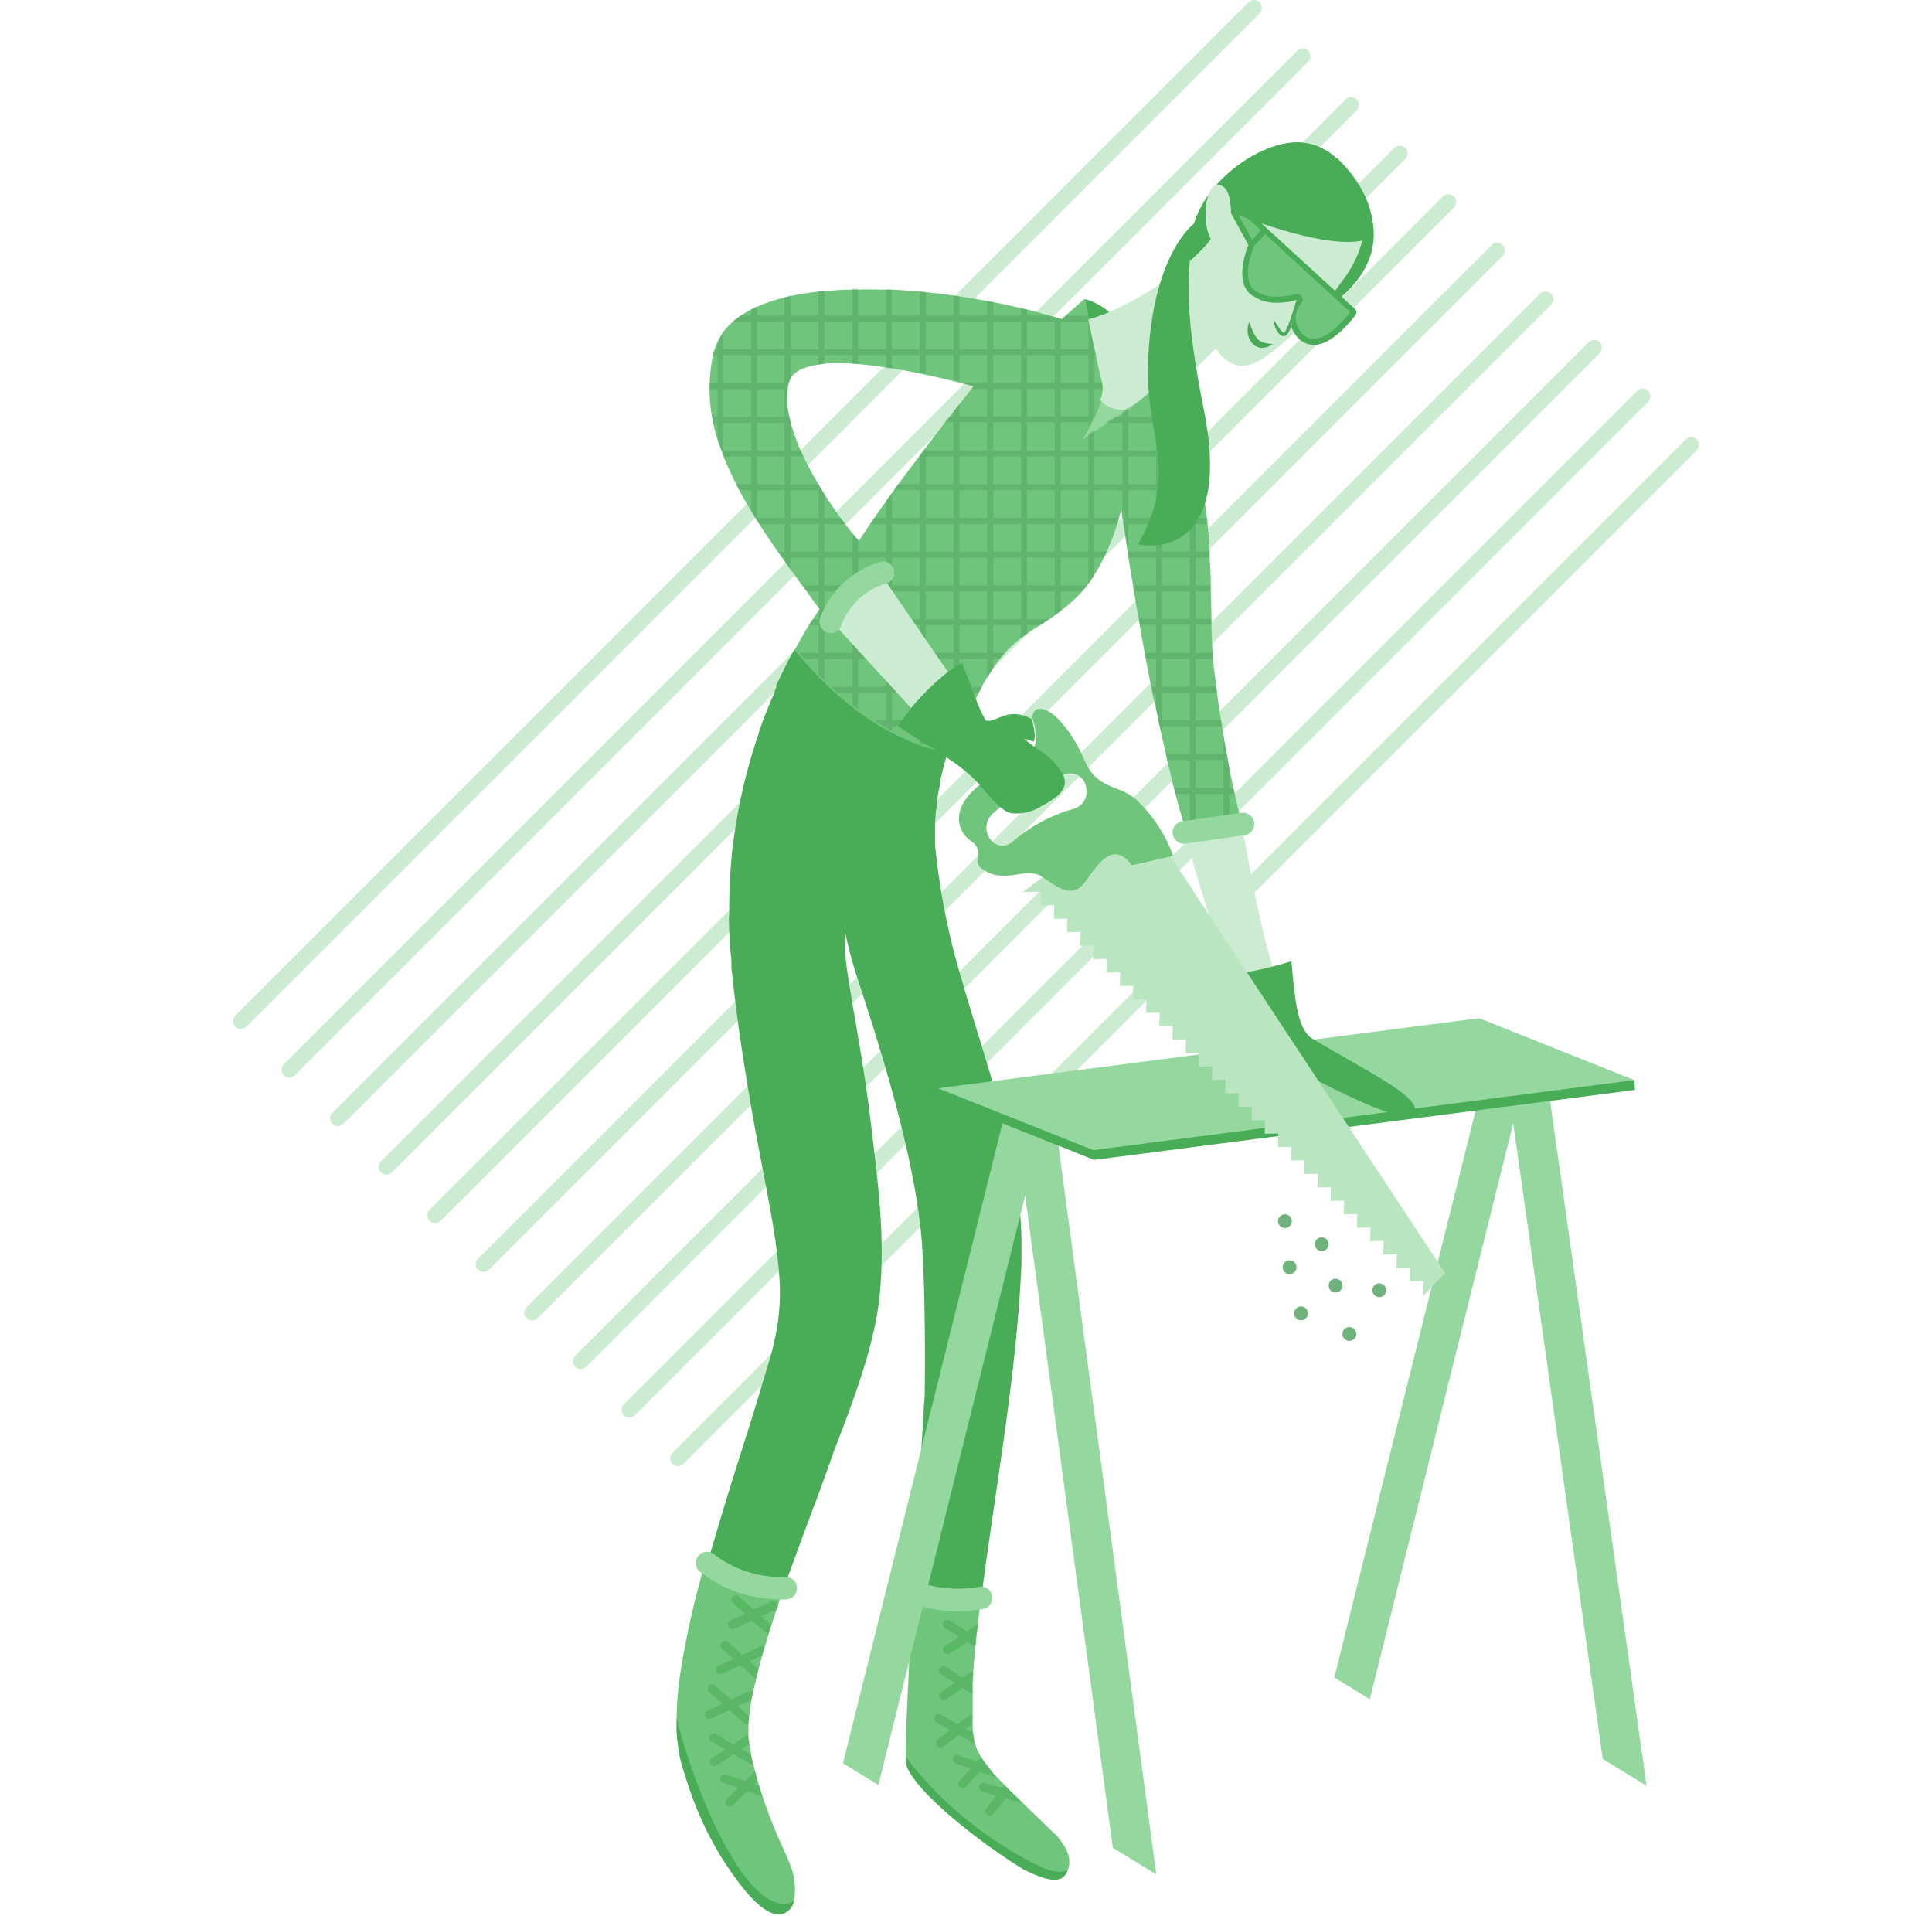 <svg xmlns="http://www.w3.org/2000/svg" viewBox="0 0 176 230" width="237" height="235"><defs><style>.cls-1{isolation:isolate;}.cls-2{fill:#cbecd1;}.cls-3{fill:#6fc57c;}.cls-4{fill:#49ad57;}.cls-5{fill:#6fb07c;}.cls-6{fill:#94d79f;}.cls-13,.cls-7{opacity:0.58;}.cls-7{mix-blend-mode:multiply;}.cls-8{opacity:0.51;}.cls-17,.cls-9{fill:none;}.cls-10{fill:#6fb27c;}.cls-11{fill:#d29200;}.cls-12{fill:#b9e6c1;}.cls-14{opacity:0.37;}.cls-15{fill:#499857;}.cls-16{fill:#49a957;}.cls-17{stroke:#94d79f;stroke-linecap:round;stroke-miterlimit:10;stroke-width:2.71px;}</style></defs><title>img--card</title><g class="cls-1"><g id="Layer_1" data-name="Layer 1"><path class="cls-2" d="M175.07,52.47a0.93,0.93,0,0,1,.66,1.59L54.07,175.73a0.93,0.93,0,0,1-1.32-1.32L174.41,52.75A0.93,0.93,0,0,1,175.07,52.47Z"/><path class="cls-2" d="M169.24,46.64a0.93,0.93,0,0,1,.66,1.59L48.24,169.9a0.93,0.93,0,0,1-1.32-1.32L168.58,46.92A0.93,0.93,0,0,1,169.24,46.64Z"/><path class="cls-2" d="M163.41,40.81a0.93,0.93,0,0,1,.66,1.59L42.41,164.07a0.93,0.93,0,1,1-1.32-1.32L162.75,41.09A0.93,0.93,0,0,1,163.41,40.81Z"/><path class="cls-2" d="M157.58,35a0.93,0.93,0,0,1,.66,1.59L36.57,158.24a0.93,0.93,0,0,1-1.32-1.32L156.92,35.26A0.93,0.93,0,0,1,157.58,35Z"/><path class="cls-2" d="M151.75,29.15a0.93,0.93,0,0,1,.66,1.59L30.74,152.41a0.93,0.93,0,0,1-1.32-1.32L151.09,29.43A0.93,0.93,0,0,1,151.75,29.15Z"/><path class="cls-2" d="M145.92,23.32a0.93,0.93,0,0,1,.66,1.59L24.91,146.57a0.93,0.93,0,0,1-1.32-1.32L145.26,23.59A0.93,0.93,0,0,1,145.92,23.32Z"/><path class="cls-2" d="M140.08,17.49a0.93,0.93,0,0,1,.66,1.59L19.08,140.74a0.93,0.93,0,0,1-1.32-1.32L139.43,17.76A0.93,0.93,0,0,1,140.08,17.49Z"/><path class="cls-2" d="M134.25,11.66a0.93,0.93,0,0,1,.66,1.59L13.25,134.91a0.93,0.93,0,0,1-1.32-1.32L133.59,11.93A0.93,0.93,0,0,1,134.25,11.66Z"/><path class="cls-2" d="M128.42,5.83a0.93,0.93,0,0,1,.66,1.59L7.42,129.08a0.93,0.93,0,0,1-1.32-1.32L127.76,6.1A0.93,0.93,0,0,1,128.42,5.83Z"/><path class="cls-2" d="M122.59,0a0.93,0.93,0,0,1,.66,1.59L1.59,123.25a0.93,0.93,0,1,1-1.32-1.32L121.93,0.27A0.93,0.93,0,0,1,122.59,0Z"/><polygon class="cls-3" points="107.18 48.43 111.22 45.75 111.73 51 107.18 48.43"/><path class="cls-4" d="M133,19.69c4.45,4.73,6.85,11.75-2.24,17.7-6.59,4.31-10.81,3.78-13,.83-7-9.65,0-17.44,5.75-20.08C130,15.13,133,19.69,133,19.69Z"/><path class="cls-4" d="M110.83,45l-5.77,5.46a33.56,33.56,0,0,1-4.86-1l-0.62-11,2.65-2.54S106.46,36.35,110.83,45Z"/><path class="cls-5" d="M87.77,82.61l0.46,0.62-1.7,1.92-1,1.13-0.2.22-1.14,1.28,0,0L83.36,87l-0.54-.51c-0.38-.36-0.84-0.79-1.35-1.29l-0.06-.06-0.32-.32-1-1c-0.39-.39-0.81-0.81-1.24-1.26l-1.23-1.29-0.06-.06-0.18-.19L76,79.61l-0.82-.9c-0.39-.43-0.79-0.89-1.2-1.35l-0.69-.8h0C72.89,76,72.44,75.52,72,75l-0.14-.16c-0.37-.44-0.74-0.89-1.12-1.35l-0.3-.36c0.53-.77,1-1.48,1.56-2.16v0l1-1.35,0.32-.41c0.56-.72,1.09-1.42,1.62-2.13q0.49-.65,1-1.32L76,65.93c0.24,0.37.48,0.74,0.72,1.1l0.58,0.87,0,0.07,1.06,1.59,0.87,1.29,0,0.07L80.11,72l1,1.48,0.32,0.45,0.64,0.9L82.91,76l1,1.39,0.24,0.34,0.74,1,0.62,0.85,0.22,0.3,1,1.39Z"/><path class="cls-6" d="M110,49.71l-3.3,2.82-8.09.86,3.76-8.82,0.8-1.77c0.59,1.77,1.05,5.27,3,6a2.83,2.83,0,0,0,2.23-.18Z"/><path class="cls-3" d="M121.15,99c-0.32-1.21-.61-2.43-0.88-3.68-0.06-.24-0.1-0.48-0.16-0.72-0.18-.79-0.34-1.58-0.49-2.37-0.06-.32-0.12-0.63-0.18-1s-0.09-.48-0.14-0.72c-0.14-.76-0.27-1.5-0.39-2.26-0.07-.36-0.12-0.71-0.18-1.07s-0.07-.48-0.11-0.72c-0.18-1.12-.34-2.22-0.49-3.33,0-.24-0.07-0.48-0.08-0.72s-0.1-.77-0.15-1.17h0c-0.1-.67-0.18-1.4-0.23-2.16l-0.06-.72c-0.07-1-.11-2.16-0.14-3.33,0-.23,0-0.47,0-0.71,0-1.08-.06-2.2-0.08-3.34,0-.23,0-0.48,0-0.72,0-1.1-.07-2.22-0.13-3.34,0-.23,0-0.47,0-0.71-0.07-1.12-.14-2.24-0.26-3.33,0-.24,0-0.49-0.08-0.72a30.83,30.83,0,0,0-1.25-6c-0.15-.47-0.32-0.92-0.5-1.35-0.07-.17-0.14-0.34-0.21-0.5s-0.07-.14-0.1-0.21a10.27,10.27,0,0,0-3.23-4l-0.63-.3h0l-2.6-1.22h0a4.49,4.49,0,0,0-.45.28l-0.13.07-0.22.15-0.72.46c-0.52.32-1,.65-1.57,1h0c-0.08,0-.15.11-0.23,0.16l-0.2.13-1.33.89-0.72.49c-0.31.2-.62,0.41-0.91,0.63,0.32-.48.63-1,0.92-1.53,0.2-.35.38-0.7,0.55-1.06,0.06-.11.11-0.22,0.16-0.35a17.54,17.54,0,0,0,.71-1.77c0-.09.07-0.2,0.09-0.29s0.07-.24.09-0.35,0.09-.34.13-0.49a2.1,2.1,0,0,0,0-.21h0c-0.06-.23-0.1-0.47-0.16-0.71-0.23-1.09-.49-2.21-0.76-3.34,0-.22-0.09-0.46-0.15-0.69a0,0,0,0,0,0,0v0a0.08,0.08,0,0,1,0,0c-0.24-1.09-.49-2.21-0.7-3.31,0-.07,0-0.12,0-0.19s-0.07-.32-0.09-0.48c-0.12-.66-0.24-1.33-0.35-2L102.1,36l0,0v0l0,0h0c-0.68.6-1.37,1.19-2.05,1.81l-0.53.47-0.07,0-0.72-.22L98,37.88c-0.82-.24-1.72-0.49-2.65-0.72L94.6,37c-1.05-.26-2.17-0.5-3.33-0.73l-0.72-.13c-1.08-.21-2.19-0.39-3.33-0.56l-0.72-.11c-1.1-.15-2.22-0.28-3.34-0.4L82.45,35c-1.11-.1-2.23-0.18-3.34-0.23l-0.72,0c-1.13,0-2.24-.07-3.33,0-0.24,0-.49,0-0.72,0-1.14,0-2.26.08-3.33,0.19L70.3,35c-1.16.13-2.28,0.31-3.34,0.53l-0.72.18a18.74,18.74,0,0,0-3.32,1.11c-0.24.1-.49,0.22-0.72,0.34a10.94,10.94,0,0,0-1.29.77,10.63,10.63,0,0,0-.93.71,9,9,0,0,0-1.12,1.2,0.16,0.16,0,0,0,0,.06l0,0a7,7,0,0,0-1.18,2.48,20,20,0,0,0,1.22,12.33,0.57,0.57,0,0,0,0,.11c0.44,1.12,1,2.23,1.51,3.33l0.38,0.72c0.44,0.83.9,1.64,1.4,2.45,0.18,0.29.35,0.6,0.54,0.89a2.71,2.71,0,0,0,.18.27,5.23,5.23,0,0,0,.28.45c0.73,1.13,1.47,2.24,2.25,3.33l0.49,0.71,0.3,0.42,0.72,1,1.4,1.92c0.18,0.24.35,0.49,0.54,0.72l1.4,1.94,0.12,0.17-0.12.19-0.2.28-0.49.76h0l-0.33.48c0,0.08-.1.16-0.15,0.23h0c-0.63,1-1.7,2.95-1.9,3.33l0,0.07h0a7.34,7.34,0,0,0,.35.64,20.54,20.54,0,0,0,2.75,3.65L71,83.49a29.72,29.72,0,0,0,3.56,3c0.35,0.24.69,0.49,1.05,0.72l0.19,0.12a21.69,21.69,0,0,0,2.57,1.42c0.24,0.12.49,0.22,0.72,0.32,4.1,1.74,7.24,1.58,7.36,1.35a4.72,4.72,0,0,0,.3-0.65c0.15-.42.3-0.82,0.45-1.21s0.35-.91.53-1.34L88,86.48c0.26-.63.52-1.21,0.78-1.76,0.13-.3.26-0.6,0.4-0.87h0l0.35-.69c0.12-.25.25-0.49,0.37-0.72s0.4-.73.61-1.06,0.49-.78.72-1.13,0.56-.79.83-1.15,0.41-.49.61-0.72a13.52,13.52,0,0,1,1.89-1.75c0.23-.19.48-0.36,0.72-0.53,0.51-.36,1-0.69,1.56-1,0.36-.22.73-0.47,1.1-0.71s0.46-.31.68-0.48,0.48-.35.72-0.54a20.14,20.14,0,0,0,2.18-1.92l0.38-.4a9,9,0,0,0,.59-0.72,1.68,1.68,0,0,0,.17-0.21,11.81,11.81,0,0,0,.72-1.06,18.56,18.56,0,0,0,1.14-2.06l0.35-.71c0.55-1.25,1-2.43,1.26-3.33l0.22-.72c0.19-.67.29-1.07,0.29-1.07l0.08,0.56c0,0.14,0,.31.08,0.51s0.06,0.45.1,0.72c0.13,0.85.31,2,.51,3.33a0.33,0.33,0,0,1,0,.09c0,0.21.07,0.41,0.1,0.62,0.16,1,.35,2.14.55,3.34,0,0.23.07,0.48,0.11,0.72,0.18,1.06.36,2.17,0.57,3.34,0,0.24.08,0.48,0.12,0.71,0.2,1.09.39,2.2,0.61,3.33,0,0.24.08,0.48,0.13,0.72,0.21,1.1.42,2.21,0.63,3.34,0,0.23.1,0.48,0.14,0.72L110.8,85c0.1,0.5.21,1,.32,1.51,0,0.24.09,0.49,0.15,0.72l0.25,1.2L112,90.53c0.06,0.24.11,0.48,0.16,0.72,0.27,1.14.53,2.26,0.8,3.33,0.07,0.24.12,0.49,0.19,0.72,0.43,1.66.88,3.22,1.31,4.61l0,0.07h0l0.33,0,0.72-.09,3.34-.46,0.71-.08,1.56-.21ZM88.66,46.7l-1.44,1.81-0.72.9c-0.15.21-.32,0.41-0.49,0.63l-0.56.72c-0.71.9-1.48,1.9-2.29,3l-0.27.36c-0.15.19-.29,0.38-0.44,0.58l-0.11.14c-0.82,1.08-1.67,2.21-2.49,3.33h0c-0.18.23-.35,0.48-0.51,0.71l-0.21.29-0.72,1c-0.5.7-1,1.38-1.45,2.05l-0.49.72c-0.48.69-.91,1.35-1.32,2a0.25,0.25,0,0,0-.07-0.07c-0.23-.26-0.48-0.54-0.72-0.84L73.49,62.9c-0.17-.23-0.35-0.48-0.54-0.72-0.65-.89-1.3-1.85-1.93-2.85a5.31,5.31,0,0,1-.31-0.49c-0.15-.22-0.28-0.45-0.41-0.67l0,0C69.62,57,69,55.91,68.48,54.79l-0.34-.72A24.85,24.85,0,0,1,67,50.89a0.5,0.5,0,0,1,0-.14c-0.07-.24-0.14-0.49-0.19-0.72a8.69,8.69,0,0,1-.21-3.33A3.53,3.53,0,0,1,66.71,46a2.8,2.8,0,0,1,.23-0.57l0,0c0.52-.92,1.74-1.44,3.34-1.65L71,43.65a24.77,24.77,0,0,1,3.33,0l0.72,0.06c1.09,0.09,2.21.23,3.33,0.4l0.72,0.1c3.34,0.54,6.51,1.32,8.3,1.77,0.94,0.24,1.49.4,1.49,0.4Z"/><path class="cls-3" d="M67.33,228.23a2,2,0,0,1-1.1,1.42c-2.12.93-5-2.59-7.75-6.95a41.65,41.65,0,0,1-3.83-8.41c-0.16-.44-0.31-1-0.47-1.45-0.07-.24-0.15-0.49-0.23-0.74s-0.11-.41-0.17-0.63l-0.16-.64,0-.16,0-.09-0.05-.25-0.09-.51a19,19,0,0,1-.22-1.94c0-.57,0-1.14,0-1.69a39.25,39.25,0,0,1,.44-5.33,106.7,106.7,0,0,1,2.92-13.05A18.48,18.48,0,0,0,66,191l-0.54,1.59h0c-0.06.16-.11,0.34-0.16,0.51-0.23.68-.45,1.35-0.66,2l-0.34,1.09c-0.15.49-.3,1-0.44,1.47l-0.31,1.05c-0.16.56-.31,1.12-0.45,1.67-0.11.39-.2,0.78-0.29,1.17s-0.2.82-.29,1.22l-0.06.3c-0.08.36-.14,0.7-0.21,1-0.12.67-.21,1.32-0.28,1.91,0,0.37-.08.71-0.09,1,0,0.16,0,.31,0,0.45s0,0.46,0,.65a1.27,1.27,0,0,0,0,.18v0.18h0v0.15L62,209.33v0c0,0.21.07,0.44,0.1,0.65s0.07,0.34.1,0.52a0.31,0.31,0,0,1,0,.08c0.06,0.3.11,0.59,0.19,0.91,0,0.11.05,0.23,0.09,0.34,0.06,0.28.13,0.54,0.2,0.81s0.21,0.78.32,1.15c0.06,0.22.12,0.43,0.19,0.64,0.12,0.42.26,0.84,0.39,1.24,0.41,1.21.82,2.33,1.22,3.33,0.82,2.08,1.64,3.66,2.06,4.78A7.73,7.73,0,0,1,67.33,228.23Z"/><path class="cls-3" d="M100.22,224.49a3.27,3.27,0,0,1-.25.5c-0.94,1.5-3.72.05-5-.54a72.65,72.65,0,0,1-9.22-6.77c-1.32-1.19-4-3.6-4.83-5.58a4.06,4.06,0,0,1-.13-1.15c-0.09-2.84.35-9.72,0.39-11.62,0.05-2.66.17-5.4,0.34-8.22a20.36,20.36,0,0,0,8.28.72c-0.14,1.07-.27,2.12-0.39,3.14,0,0.47-.11.94-0.16,1.39a1.17,1.17,0,0,1,0,.16l-0.13,1.19c-0.06.71-.13,1.39-0.19,2.07,0,0.26,0,.52-0.06.77,0,0.46-.06.9-0.07,1.34,0,0.08,0,.15,0,0.23,0,0.42,0,.84,0,1.25,0,0.68,0,1.34,0,2v0.32c0,0.49,0,.94,0,1.34s0,0.61.06,0.89a8.93,8.93,0,0,0,.23,1.36,5.56,5.56,0,0,0,.73,1.64c0.19,0.29.39,0.58,0.64,0.89l0,0,0.82,1.06c0.08,0.1.25,0.29,0.49,0.53l0.92,0.94,0.52,0.52,0.24,0.24,1.36,1.33c2,1.94,4.06,3.93,4.06,3.93C100.05,221.68,100.76,223.11,100.22,224.49Z"/><path class="cls-2" d="M135.57,28.87a12.59,12.59,0,0,1-2.1,4.45c-1.71,2.35-2.56,3.69-4.35,5.16-3.57,2.94-6.81,6.92-9.7,4.86-4.16-3-3.51-12.7-.47-18.59,0.13-.24.25-0.48,0.38-0.7,3.31-5.7,8-8.52,12.35-5.44A9.65,9.65,0,0,1,135.57,28.87Z"/><path class="cls-2" d="M117.54,28.5c-0.1.39,3.74,4,.84,9.89-1.27,2.58-8.77,9.29-10.27,10.23a5.2,5.2,0,0,1-1.22.57,3.09,3.09,0,0,1-1.3-.19,2.74,2.74,0,0,1-1.48-1,3.24,3.24,0,0,0,.21-2.07c-0.35-1.45-.64-2.82-1-4.59-0.22-1-.46-2.13-0.63-3C107.79,37,115.18,31.89,117.54,28.5Z"/><path class="cls-2" d="M142,133.19h0a1.34,1.34,0,0,1,0,.26,0.55,0.55,0,0,1-.18.35l-0.11.08a1.79,1.79,0,0,1-1,.12l-0.35-.05a9.41,9.41,0,0,1-1.44-.37l-0.48-.16-0.5-.18-0.52-.2-0.53-.21-0.61-.26-0.49-.21-1-.46-1-.48c-1.19-.56-2.35-1.15-3.35-1.67-1.63-.85-2.87-1.53-3.19-1.71h0l0.05,0.05,0.07,0.07,0.34,0.33,0.14,0.14,0.17,0.16L128,129l0.38,0.38,0.34,0.37c0.43,0.46.88,1,1.27,1.46,0.05,0.07.1,0.13,0.14,0.19l0.14,0.19,0.13,0.19,0.12,0.18,0.1,0.18a4.86,4.86,0,0,1,.23.47,0.16,0.16,0,0,0,0,.07,0.87,0.87,0,0,1,.05.18,0.74,0.74,0,0,1,0,.18,0.47,0.47,0,0,1-.18.39,0.88,0.88,0,0,1-.63.13l-0.13,0-0.19,0a1.41,1.41,0,0,1-.26-0.08l-0.28-.11a6.29,6.29,0,0,1-1.31-.81c-0.13-.09-0.24-0.19-0.37-0.3s-0.25-.22-0.38-0.34l-0.46-.45a14.27,14.27,0,0,1-1-1.08c-0.17-.2-0.33-0.42-0.5-0.63a23.4,23.4,0,0,1-1.33-2c-0.15-.25-0.3-0.5-0.45-0.77s-0.39-.72-0.59-1.1c-0.12-.23-0.23-0.45-0.34-0.69s-0.23-.48-0.34-0.72-0.23-.52-0.35-0.79l-0.35-.83c-0.43-1.07-.86-2.23-1.27-3.49-0.25-.77-0.49-1.52-0.73-2.27-0.77-2.41-1.5-4.7-2.14-6.77-1.79-5.74-3-9.83-2.93-10.28,0-.06,0-0.06.07,0l0.26,0,0.72-.11,3.34-.49,0.72-.11,1.5-.23h0.1c0.47,1.88,1.68,10.27,3.73,17h0c1.19,3.95,2.67,7.33,4.43,8.56a1.71,1.71,0,0,0,.2.13l0.34,0.21h0l1.64,1h0l0.52,0.31,2.22,1.27,0.64,0.37,1.46,0.84,1,0.57c0.62,0.38,1.18.73,1.69,1.06l0.4,0.28c0.17,0.11.33,0.23,0.48,0.34l0.27,0.2a8.59,8.59,0,0,1,.88.75,4.36,4.36,0,0,1,.33.36,2.26,2.26,0,0,1,.44.73,0.61,0.61,0,0,1,0,.12A1,1,0,0,1,142,133.19Z"/><path class="cls-4" d="M94.66,148.78v1.29l0,1.18c0,0.78-.06,1.53-0.09,2.29-0.34,6-1,11.63-1.74,17.07s-1.53,10.61-2.22,15.51c-0.28,1.95-.54,3.86-0.77,5.71a20.39,20.39,0,0,1-8.27-.72c0.1-2,.22-4,0.35-6.08,0.33-5,.67-10.21,1-15.64,0-.59.08-1.18,0.12-1.78,0.08-6.73,0-13.72-.34-18.5-0.84-10.67-5.39-24.5-7.8-31.88a50,50,0,0,1-1.44-5.48,28,28,0,0,0,.38,5.47c0.61,4.21,1.94,10.69,2.78,17.95,0.71,6.18,1.75,13.1,1,20.49-0.63,5.77-2.89,11.89-5.57,18.78a0.33,0.33,0,0,1,0,.08c-0.59,1.61-1.16,3.21-1.73,4.79C68.81,183.22,66.36,190,66,191a18.47,18.47,0,0,1-9.14-3c1.17-4.12,2.47-8.37,3.83-12.69q1.11-3.48,2.22-7.07c0.35-1.19.71-2.39,1.08-3.58,0.18-.62.35-1.22,0.54-1.84s0.29-1,.4-1.58a25.76,25.76,0,0,0,.73-6.18c0-1-.08-2.14-0.2-3.26s-0.24-2.29-.44-3.49c-0.74-4.79-1.89-10.06-2.78-15.24S60.53,122.65,60,117.63l-0.1-.92-0.06-.51,0-.51c0-.69-0.11-1.36-0.17-2s-0.07-1.36-.1-2-0.06-1.35,0-2a69.23,69.23,0,0,1,.39-7.83q0.36-2.87.9-5.56c0-.22.08-0.44,0.14-0.66l0.17-.76c0-.11,0-0.21.07-0.33l0.08-.35c0.48-1.93,1-3.81,1.6-5.57,0.07-.21.14-0.43,0.21-0.64l0,0s0-.07,0-0.1l0.22-.63q0.8-2.22,1.71-4.23a0.39,0.39,0,0,1,0-.09l0-.09,0.18-.38,0-.08,0-.09a0.15,0.15,0,0,1,0-.07c0-.07.07-0.16,0.11-0.23a1.7,1.7,0,0,1,.13-0.26,0.69,0.69,0,0,1,.09-0.21,0.72,0.72,0,0,1,.07-0.15c0.06-.13.12-0.26,0.2-0.4,0.5-1.05,1-2.06,1.56-3,3.26,4.06,9.75,10.69,18.39,12.4-0.18.55-.33,1.11-0.48,1.67a5.17,5.17,0,0,0-.13.51c0,0.08,0,.18-0.07.27s0,0.19-.07.29l-0.1.43a0.33,0.33,0,0,0,0,.09l0,0.09-0.08.37a0.33,0.33,0,0,0,0,.09,0.27,0.27,0,0,0,0,.08c-0.15.71-.28,1.41-0.37,2.09a2.19,2.19,0,0,0,0,.24c0,0.15,0,.3-0.06.44a20.15,20.15,0,0,0-.14,2V99.7l0,0.43,0,1c0,0.55.07,1.06,0.14,1.66a84,84,0,0,0,3.11,15c1.5,5.23,3.34,10.67,4.89,16.59a71.13,71.13,0,0,1,1.84,9.38A41.9,41.9,0,0,1,94.66,148.78Z"/><g class="cls-7"><g class="cls-8"><path class="cls-4" d="M84.31,99.6a0.36,0.36,0,0,1,0-.09V99.6Z"/><line class="cls-9" x1="75.82" y1="87.69" x2="74.64" y2="90.62"/><line class="cls-9" x1="81.97" y1="89.94" x2="81.07" y2="92.88"/></g></g><circle class="cls-10" cx="126.29" cy="146.6" r="0.83"/><circle class="cls-10" cx="130.71" cy="149.37" r="0.83"/><circle class="cls-10" cx="126.85" cy="152.13" r="0.83"/><circle class="cls-10" cx="132.37" cy="154.34" r="0.83"/><circle class="cls-10" cx="137.62" cy="154.89" r="0.83"/><circle class="cls-10" cx="128.23" cy="157.66" r="0.83"/><circle class="cls-10" cx="134.03" cy="160.14" r="0.83"/><path class="cls-11" d="M108.92,101a0.88,0.88,0,0,0,.86.89,0.89,0.89,0,0,0,.81-1,0.88,0.88,0,0,0-.86-0.89A0.89,0.89,0,0,0,108.92,101Z"/><polygon class="cls-6" points="156.09 125.25 155.53 127.48 153.7 134.84 136.48 203.99 132.22 201.38 151.48 124.11 156.09 125.25"/><polygon class="cls-4" points="168.24 129.66 168.33 130.84 164.17 130.38 164.07 129.17 168.24 129.66"/><polygon class="cls-6" points="169.71 214.38 164.45 211.16 153.7 134.84 152.72 127.88 155.53 127.48 157.43 127.21 169.71 214.38"/><polygon class="cls-6" points="110.85 225.02 105.63 221.82 95.1 143.53 93.9 134.58 94.05 134.56 94.06 134.56 98.62 133.95 110.85 225.02"/><polygon class="cls-6" points="97.15 135.33 95.1 143.53 77.48 214.28 73.23 211.68 92.54 134.18 94.06 134.56 97.15 135.33"/><polygon class="cls-4" points="168.33 130.84 103.38 139.24 84.73 131.81 149.69 123.4 168.33 130.84"/><polygon class="cls-4" points="84.64 130.64 84.73 131.81 88.61 132.24 88.52 131.06 84.64 130.64"/><polygon class="cls-6" points="168.24 129.66 103.28 138.07 84.64 130.64 149.6 122.23 168.24 129.66"/><path class="cls-4" d="M141.95,133.45c-0.35,2.72-14.42-5.17-14.88-5.43,0.26,0.24,4.85,4.5,3.74,5.36s-6.62-2.15-10.47-14.09c-0.25-.77-0.49-1.52-0.73-2.27a41.91,41.91,0,0,0,7.46-1.63c0.39,4.23.67,8.2,2.53,9.31C136.39,128.76,142.21,131.46,141.95,133.45Z"/><polygon class="cls-12" points="145.52 152.84 143.02 155.45 142.85 155.62 142.89 153.81 141.27 153.84 141.3 152.19 139.68 152.23 139.72 150.58 138.1 150.62 138.14 148.97 136.51 149 136.56 147.36 134.94 147.39 134.98 145.75 133.35 145.78 133.39 144.14 131.77 144.17 131.81 142.52 130.19 142.56 130.23 140.91 128.61 140.94 128.65 139.29 127.02 139.32 127.06 137.68 125.45 137.71 125.48 136.5 125.49 136.07 123.86 136.1 123.88 135.53 123.9 134.46 122.28 134.5 122.32 132.84 120.7 132.88 120.74 131.23 119.11 131.27 119.16 129.62 117.53 129.66 117.57 128.01 115.95 128.05 115.95 127.89 115.99 126.7 116 126.4 114.37 126.43 114.41 124.79 112.78 124.82 112.83 123.17 111.21 123.2 111.25 121.56 109.62 121.59 109.67 119.95 108.04 119.98 108.08 118.34 106.46 118.37 106.5 116.73 104.88 116.76 104.92 115.11 103.29 115.14 103.33 113.49 101.72 113.53 101.76 111.88 100.13 111.92 100.17 110.27 98.55 110.31 98.59 108.66 96.96 108.7 97 107.05 94.83 107.09 97.16 105.32 97.17 105.32 104.29 99.92 109.13 100.34 110.46 100.46 111.03 100.51 112.58 102.85 117.46 110.25 121.72 116.71 127.33 125.24 128.05 126.32 130.32 129.77 133.31 134.31 134.03 135.4 145.52 152.84"/><path class="cls-3" d="M108.44,96c-2.14-1.88-4.7-1.16-6.22-4.75S98,84.5,96.45,85.19a1,1,0,0,0-.39,1.24c0,0.16.07,0.31,0.11,0.47a7.51,7.51,0,0,1,.25,1.57,0,0,0,0,1,0,0,2.69,2.69,0,0,1-.22,1.15,3,3,0,0,1-1,1.25c-2.4,1.82-3.19,1.5-5.14,3l-0.38.3-0.7.63c-2.74,2.56-2,5.07-.35,6.18s0,2.38,1.27,3.3c2.68,2,5.33-.35,7.27,1h0c1.94,1.32,3.57,2.61,5.06.67s3.3-5.25,5.7-2.08l4.65-1.06,0.29-.07A17.19,17.19,0,0,0,108.44,96Zm-14.81,5a1.79,1.79,0,0,1-2.7-.22,2.28,2.28,0,0,1,.18-3,12.08,12.08,0,0,1,1.06-.92,0.49,0.49,0,0,1,.13-0.11,23.79,23.79,0,0,1,7.37-3.74h0l0.44-.13a1.92,1.92,0,0,1,2.3,1.58A2.14,2.14,0,0,1,101,97.08,19.18,19.18,0,0,0,93.63,101Z"/><g class="cls-13"><path class="cls-4" d="M59.89,195.56a0.54,0.54,0,0,1-.23-1l5-2.32a0.54,0.54,0,0,1,.45,1l-5,2.32A0.53,0.53,0,0,1,59.89,195.56Z"/><path class="cls-4" d="M64.59,195.12l-0.34,1.09a0.77,0.77,0,0,1-.16-0.1l-1.79-1.61-0.86-.78L60,192.43a0.54,0.54,0,0,1,0-.76,0.55,0.55,0,0,1,.76,0l1.79,1.61L63.35,194Z"/><path class="cls-4" d="M63.81,197.67l-0.31,1.05-1.52.71-1.06.49-2.18,1a0.51,0.51,0,0,1-.23.05,0.53,0.53,0,0,1-.22-1l1.76-.81,1.06-.49,2.19-1A0.55,0.55,0,0,1,63.81,197.67Z"/><path class="cls-4" d="M63.06,200.39c-0.11.39-.2,0.78-0.29,1.17l0,0-1.79-1.61-0.87-.77-1.44-1.29a0.54,0.54,0,0,1,.71-0.8l1.79,1.6L62,199.43Z"/><path class="cls-4" d="M62.41,203.08c-0.08.36-.14,0.7-0.21,1l-1.59.74-1.06.49-2.19,1a0.62,0.62,0,0,1-.22.05,0.54,0.54,0,0,1-.23-1l1.77-.82,1.06-.49,2.18-1A0.53,0.53,0,0,1,62.41,203.08Z"/><path class="cls-4" d="M61.93,206c0,0.37-.08.71-0.09,1H61.71a0.52,0.52,0,0,1-.36-0.14l-1.79-1.6-0.87-.78-1.45-1.29a0.54,0.54,0,1,1,.71-0.8l1.79,1.61,0.87,0.77Z"/><path class="cls-4" d="M62,209.33l-0.92.62-1,.65-2,1.33a0.53,0.53,0,0,1-.72-0.14,0.53,0.53,0,0,1,.14-0.72l1.55-1,1-.65,1.79-1.2a1.27,1.27,0,0,0,0,.18v0.18h0v0.15Z"/><path class="cls-4" d="M62.45,211.84h0a0.53,0.53,0,0,1-.26-0.06l-2.08-1.19-1-.58-1.64-.94a0.52,0.52,0,1,1,.52-0.9L60,209.37l1,0.58,1.14,0.65c0.06,0.3.11,0.59,0.19,0.91C62.39,211.62,62.41,211.73,62.45,211.84Z"/><path class="cls-4" d="M63,213.81l-0.44.43-0.83.81L60,216.72a0.54,0.54,0,0,1-.37.15,0.52,0.52,0,0,1-.36-0.89l1.34-1.32,0.82-.81,1.22-1.19C62.75,213,62.86,213.44,63,213.81Z"/><path class="cls-4" d="M63.55,215.69L61.71,215l-1.09-.38-1.78-.61a0.52,0.52,0,0,1,.34-1l2.26,0.79,1.1,0.39,0.63,0.21C63.29,214.87,63.42,215.29,63.55,215.69Z"/></g><g class="cls-13"><path class="cls-4" d="M89.41,195c0,0.47-.11.94-0.16,1.39l-0.14.09-1,.65-2,1.34a0.54,0.54,0,0,1-.29.09,0.53,0.53,0,0,1-.3-1l1.62-1.09,1-.65Z"/><path class="cls-4" d="M89.23,196.52l-0.13,1.19-1-.61-1-.64-1.64-1.05a0.53,0.53,0,0,1-.16-0.74,0.54,0.54,0,0,1,.74-0.16l2,1.3,1,0.64Z"/><path class="cls-4" d="M88.86,200.56c0,0.46-.06.9-0.07,1.34l-0.18.12-1,.65-2,1.34a0.58,0.58,0,0,1-.3.09,0.52,0.52,0,0,1-.44-0.24,0.53,0.53,0,0,1,.14-0.74L86.66,202l1-.64Z"/><path class="cls-4" d="M88.78,202.13c0,0.42,0,.84,0,1.25l-1.1-.71-1-.64L85,201a0.53,0.53,0,0,1-.16-0.74,0.54,0.54,0,0,1,.74-0.16l2,1.31,1,0.63Z"/><path class="cls-4" d="M88.75,207l-0.65.5-0.92.71-1.91,1.47a0.54,0.54,0,0,1-.32.11,0.55,0.55,0,0,1-.43-0.21,0.54,0.54,0,0,1,.1-0.75l1.54-1.19,0.93-.71,1.64-1.27C88.72,206.18,88.73,206.62,88.75,207Z"/><path class="cls-4" d="M89,209.28l-1.87-1-1-.56-1.69-.94a0.53,0.53,0,0,1-.21-0.73,0.54,0.54,0,0,1,.73-0.21l2.1,1.17,1,0.57,0.71,0.39A8.93,8.93,0,0,0,89,209.28Z"/><path class="cls-4" d="M90.41,211.81h0l-0.79.86L88,214.47a0.55,0.55,0,0,1-.4.17,0.5,0.5,0,0,1-.36-0.14,0.52,0.52,0,0,1,0-.75l1.31-1.44,0.79-.86,0.48-.52C90,211.21,90.16,211.5,90.41,211.81Z"/><path class="cls-4" d="M91.74,213.42l-2.12-.74-1.11-.38-1.84-.64a0.54,0.54,0,0,1,.35-1l2.27,0.79,1.11,0.39h0l0.82,1.06C91.33,213,91.5,213.18,91.74,213.42Z"/><path class="cls-4" d="M93.42,215.13l-0.62.76-1.52,1.87a0.54,0.54,0,0,1-.84-0.68l1.22-1.51,0.74-.91,0.25-.3,0.52,0.52Z"/><path class="cls-4" d="M94.78,216.46l-2-.56-1.13-.32L89.81,215a0.54,0.54,0,0,1,.29-1l2.31,0.65,0.77,0.22,0.24,0.24Z"/></g><path class="cls-4" d="M67.33,228.23a2,2,0,0,1-1.1,1.42c-2.12.93-5-2.59-7.75-6.95a41.65,41.65,0,0,1-3.83-8.41c-0.16-.44-0.31-1-0.47-1.45-0.07-.24-0.15-0.49-0.23-0.74s-0.11-.41-0.17-0.63l-0.16-.64,0-.16,0-.09-0.05-.25-0.09-.51a19,19,0,0,1-.22-1.94c0-.57,0-1.14,0-1.69,1.36,6,7.07,21.93,12.8,22.38A2.13,2.13,0,0,0,67.33,228.23Z"/><path class="cls-4" d="M100.22,224.49a3.27,3.27,0,0,1-.25.5c-0.94,1.5-3.72.05-5-.54a72.65,72.65,0,0,1-9.22-6.77c-1.32-1.19-4-3.6-4.83-5.58a4.06,4.06,0,0,1-.13-1.15A45.07,45.07,0,0,0,92,221.3C97,224.43,98.91,225.15,100.22,224.49Z"/><g class="cls-14"><path class="cls-15" d="M58.86,39.78V54.6c0-.06-0.05-0.14-0.08-0.21s-0.08-.21-0.11-0.31l0-.08c-0.17-.47-0.34-1-0.49-1.47V41.29c0.1-.27.23-0.55,0.35-0.81S58.72,40,58.86,39.78Z"/><path class="cls-15" d="M62.92,36.77V62.45a2.71,2.71,0,0,1-.18-0.27c-0.19-.29-0.36-0.6-0.54-0.89V37.11C62.44,37,62.68,36.87,62.92,36.77Z"/><path class="cls-15" d="M66.52,46.7A8.69,8.69,0,0,0,66.74,50c0,0.23.11,0.48,0.19,0.72h0V68.36l-0.72-1V35.66L67,35.48v9.9l0,0a2.8,2.8,0,0,0-.23.57A3.53,3.53,0,0,0,66.52,46.7Z"/><path class="cls-15" d="M71,34.88v8.77l-0.72.08V35Z"/><path class="cls-15" d="M71,59.33V81.68L70.3,81V73.29l0.12-.19-0.12-.17V58.17c0.13,0.22.26,0.45,0.41,0.67A5.31,5.31,0,0,0,71,59.33Z"/><path class="cls-15" d="M75.07,34.68v9l-0.72-.05v-9C74.59,34.68,74.83,34.68,75.07,34.68Z"/><path class="cls-15" d="M75.07,64.81V85.16c-0.24-.18-0.49-0.35-0.72-0.54V64C74.59,64.27,74.83,64.55,75.07,64.81Z"/><path class="cls-15" d="M79.11,34.76v9.47l-0.72-.08V34.72Z"/><path class="cls-15" d="M79.12,59.13V87.74l-0.72-.4V60.13Z"/><path class="cls-15" d="M83.17,35.06v9.82l-0.72-.13V35Z"/><path class="cls-15" d="M83.16,53.71V89.48a6.34,6.34,0,0,1-.71-0.24V54.66c0.15-.2.29-0.39,0.44-0.58Z"/><path class="cls-15" d="M87.22,48.5V89.36l-0.39.26-0.06.13-0.27.15V49.41Z"/><path class="cls-15" d="M87.22,35.57V45.73l-0.72-.16V35.46Z"/><path class="cls-15" d="M91.27,36.26v44c-0.23.35-.48,0.73-0.72,1.13V36.13Z"/><path class="cls-15" d="M95.32,37.16V76.09c-0.24.17-.48,0.34-0.72,0.53V37Z"/><path class="cls-15" d="M98.68,37.88h0Z"/><path class="cls-15" d="M99.38,38.32v35c-0.24.2-.49,0.37-0.72,0.54V38.1Z"/><path class="cls-15" d="M103.42,41.9v7.91c0,0.12-.1.23-0.16,0.35-0.17.36-.35,0.72-0.55,1.06V38.54c0.21,1.1.46,2.22,0.7,3.31A0.08,0.08,0,0,0,103.42,41.9Z"/><path class="cls-15" d="M103.42,51.61V69c-0.23.37-.46,0.72-0.72,1.06v-18Z"/><path class="cls-15" d="M107.47,49V66.33a0.33,0.33,0,0,0,0-.09c-0.21-1.34-.38-2.48-0.51-3.33,0-.27-0.07-0.51-0.1-0.72s-0.07-.37-0.08-0.51V49.47Z"/><path class="cls-15" d="M111.53,50V88.41c-0.08-.4-0.17-0.8-0.26-1.2l-0.15-.72c-0.1-.5-0.21-1-0.31-1.52V50h0.72Z"/><path class="cls-15" d="M115.57,55.19V99.84l-0.72.09V54.08h0.27c0.11,0.23.22,0.47,0.31,0.72S115.53,55.06,115.57,55.19Z"/><path class="cls-15" d="M119.62,92.21V99.3l-0.71.09V88.28c0.12,0.76.25,1.5,0.39,2.26,0,0.24.08,0.49,0.14,0.72S119.56,91.89,119.62,92.21Z"/><path class="cls-15" d="M102.72,38.59H60a10.63,10.63,0,0,1,.93-0.71H98l0.69,0.21,0.72,0.22v0a0.22,0.22,0,0,0,.07.06l0.53-.47h2.59c0,0.16.07,0.32,0.09,0.48s0,0.12,0,.19S102.72,38.57,102.72,38.59Z"/><path class="cls-15" d="M103.57,42.64H57.7l0-.15,0.06-.17a3.85,3.85,0,0,1,.13-0.39h45.5a0,0,0,0,1,0,0C103.48,42.18,103.54,42.42,103.57,42.64Z"/><path class="cls-15" d="M66.7,46a3.92,3.92,0,0,0-.18.72H57.16c0-.16,0-0.32,0-0.48a2.13,2.13,0,0,1,0-.23H66.7Z"/><path class="cls-15" d="M88.66,46.7l0.25-.32s-0.55-.16-1.49-0.4h16.91a3.27,3.27,0,0,1,.08.72H88.66Z"/><path class="cls-15" d="M66.92,50.75H57.67c-0.05-.21-0.09-0.43-0.13-0.64,0,0,0-.05,0-0.08h9.22C66.79,50.26,66.85,50.51,66.92,50.75Z"/><path class="cls-15" d="M103.26,50s0,0.05,0,.08l0,0c-0.1.22-.2,0.42-0.3,0.61H85.46L86,50h17.24Z"/><polygon class="cls-15" points="111.53 50.03 111.53 50.75 104.75 50.75 105.88 50.03 111.53 50.03"/><path class="cls-15" d="M68.48,54.79H58.86V54.6c0-.07-0.05-0.14-0.08-0.21s-0.08-.21-0.12-0.32h9.48Z"/><path class="cls-15" d="M115.43,54.79H82.34l0.11-.14,0.44-.58h32.23C115.23,54.3,115.34,54.54,115.43,54.79Z"/><path class="cls-15" d="M70.71,58.85H60.78c-0.12-.24-0.24-0.48-0.37-0.72H70.3v0Z"/><path class="cls-15" d="M116.08,58.84H79.33c0.17-.23.34-0.48,0.51-0.71H116C116,58.36,116.06,58.6,116.08,58.84Z"/><path class="cls-15" d="M73.49,62.9H63.2a5.23,5.23,0,0,1-.28-0.45,2.71,2.71,0,0,1-.18-0.27H72.95C73.14,62.43,73.32,62.67,73.49,62.9Z"/><path class="cls-15" d="M106.38,62.18l-0.22.72H76.46L77,62.18h29.43Z"/><path class="cls-15" d="M116.91,62.9h-10c0-.27-0.07-0.51-0.1-0.72h10C116.86,62.42,116.88,62.66,116.91,62.9Z"/><path class="cls-15" d="M104.9,66.23l-0.35.71H65.94l-0.49-.71H104.9Z"/><path class="cls-15" d="M117.2,66.94h-9.63c0-.21-0.07-0.41-0.1-0.62a0.33,0.33,0,0,0,0-.09h9.71C117.19,66.47,117.19,66.71,117.2,66.94Z"/><path class="cls-15" d="M102.53,70.28a9,9,0,0,1-.59.72h-33c-0.19-.23-0.36-0.48-0.54-0.72h34.17Z"/><path class="cls-15" d="M117.35,71h-9.11c0-.24-0.08-0.49-0.11-0.72h9.21C117.34,70.52,117.34,70.77,117.35,71Z"/><path class="cls-15" d="M98,74.33l-1.1.72H69.12l0.15-.23,0.33-.48H98Z"/><path class="cls-15" d="M117.46,75h-8.53c0-.23-0.08-0.47-0.12-0.71h8.63C117.44,74.58,117.45,74.81,117.46,75Z"/><path class="cls-15" d="M92.71,78.38c-0.2.22-.41,0.46-0.61,0.72H68.6c-0.21-.24-0.42-0.49-0.61-0.72H92.71Z"/><path class="cls-15" d="M117.65,79.1h-8c0-.24-0.09-0.48-0.13-0.72h8.06Z"/><path class="cls-15" d="M89.95,82.44c-0.12.23-.25,0.47-0.37,0.72h-17c-0.27-.23-0.53-0.48-0.79-0.72H89.95Z"/><path class="cls-15" d="M118.13,83.15h-7.69c0-.24-0.09-0.49-0.14-0.72H118C118.06,82.68,118.1,82.91,118.13,83.15Z"/><path class="cls-15" d="M88,86.48l-0.29.72H78.14c-0.4-.23-0.79-0.47-1.18-0.72H88Z"/><path class="cls-15" d="M118.73,87.2h-7.46c-0.06-.23-0.1-0.48-0.15-0.72h7.5C118.66,86.73,118.69,87,118.73,87.2Z"/><path class="cls-15" d="M119.44,91.25h-7.29c0-.24-0.1-0.48-0.16-0.72h7.3C119.35,90.78,119.39,91,119.44,91.25Z"/><path class="cls-15" d="M120.27,95.3h-7.13c-0.07-.23-0.12-0.48-0.19-0.72h7.16C120.17,94.82,120.22,95.06,120.27,95.3Z"/></g><path class="cls-2" d="M81.84,85.48L81.4,85c-0.56-.62-8.57-9.35-9.14-10l-0.47-.49a2.44,2.44,0,0,0-.21-0.22L71.23,74a7.13,7.13,0,0,1,1.61-3c0.14-.17.29-0.34,0.46-0.51l0.2-.21,0.61-.58,0.24-.21,0.72-.57A12.9,12.9,0,0,1,77,67.72l0.76,1.15,0.66,1c0.08,0.14,7.09,10.33,7.44,10.82l0.06,0.08,0.23,0.33A27.6,27.6,0,0,0,81.84,85.48Z"/><path class="cls-6" d="M71.76,76a1.36,1.36,0,0,1-1.29-1.76,11,11,0,0,1,7.36-6.82A1.35,1.35,0,0,1,78.56,70a8.29,8.29,0,0,0-5.51,5A1.36,1.36,0,0,1,71.76,76Z"/><path class="cls-4" d="M99.87,93.92c0,1-1,1.83-2.19,2.51l-0.28.16-0.28.14a5.52,5.52,0,0,1-3.67.89l-0.1,0a3.75,3.75,0,0,1-1.18-.68,22.9,22.9,0,0,1-2.49-2.69A19.68,19.68,0,0,0,86,91.15l-0.29-.2c-0.83-.56-1.68-1.1-2.54-1.63l-0.72-.45c-0.9-.57-1.77-1.12-2.54-1.66l-0.05,0a7.52,7.52,0,0,1,.42-0.68c0.28-.43.64-0.9,1.06-1.41l0,0L81.4,85c0.32-.38.68-0.79,1.05-1.19,0.2-.22.41-0.44,0.63-0.66l0.09-.09c0.21-.22.42-0.43,0.63-0.63a22.14,22.14,0,0,1,2-1.74l0,0,0.33-.24,0.34-.23a7.71,7.71,0,0,1,.72-0.45l0.33-.18c0.28,0.68.69,1.76,1.13,2.86l0,0.1,0.24,0.62,0.28,0.69h0a17,17,0,0,0,1.2,2.64l0,0,0,0h0l0.12,0c1.23,0.23,2.38-1.6,5.18-.31a2.42,2.42,0,0,1,.22.14c0,0.16.07,0.31,0.11,0.47a5.11,5.11,0,0,1,.25,1.57,0,0,0,0,1,0,0,3.81,3.81,0,0,1-.09.64c-0.19,0-1.11-.33-1.16-0.33s0.38,0.35,1,.83L96.7,90a7.92,7.92,0,0,1,3,3.09h0A3.27,3.27,0,0,1,99.87,93.92Z"/><path class="cls-3" d="M134.41,37.8a0.58,0.58,0,0,0-.07-0.77L118.84,22.87l-0.39.29,3.63,6.27s-1.92,4.14.2,5.83,5.63,0.5,5.63.5-1.4,3.21.12,4.58C130.66,42.72,133.4,39.14,134.41,37.8Z"/><path class="cls-4" d="M120,24.51l14.12,12.95c-0.65.85-2.61,3.22-4.37,3.22a1.9,1.9,0,0,1-1.38-.63,2.63,2.63,0,0,1-.11-3.65,0.68,0.68,0,0,0-.71-1.09,8.39,8.39,0,0,1-2.2.3,4.31,4.31,0,0,1-2.74-.8c-1.4-1.11-.53-4.07-0.08-5.12a0.68,0.68,0,0,0,0-.59L120,24.51m-1.06-1.89-0.45.54,3.42,6.26s-1.84,4.23.28,5.92a5,5,0,0,0,3.16,1,9,9,0,0,0,2.4-.33,3.35,3.35,0,0,0,.14,4.57,2.56,2.56,0,0,0,1.86.83c2.08,0,4.19-2.53,5-3.56A0.58,0.58,0,0,0,134.6,37L118.9,22.63h0Z"/><path class="cls-2" d="M127.68,36s-0.68,4.47-1.23,4.7S125.21,37,125.21,37Z"/><path class="cls-4" d="M123.6,27.41L122,29.21l0.23,0.25-0.12.32,0.11,0c0.17,0,.43-0.29,1.91-1.94l-0.5-.45h0Z"/><path class="cls-6" d="M114.25,101.28a1.35,1.35,0,0,1-.18-2.7l7-1a1.35,1.35,0,1,1,.37,2.68l-7,1h-0.19Z"/><path class="cls-2" d="M119.78,26.2s0.39-3.62-1.38-4-2.33,5.5-.53,7.09a19.12,19.12,0,0,0,1.21-1.65A3.43,3.43,0,0,0,119.78,26.2Z"/><path class="cls-4" d="M135.73,28.84c-4.5,1.12-14.47-2.78-15.91-3.37a6.66,6.66,0,0,0-.45-2.59c3.29-5.4,8.29-7.4,12.51-4.4A10.6,10.6,0,0,1,135.73,28.84Z"/><path class="cls-16" d="M122,38.67l0.28,0.71a4.5,4.5,0,0,0,.68,1.26,1.54,1.54,0,0,0,.52.39,1.94,1.94,0,0,0,.31.11,2,2,0,0,0,.32.07,3.43,3.43,0,0,0,.53.07l0.22,0-0.18.13a1.86,1.86,0,0,1-.53.25,1.28,1.28,0,0,1-.4.08,1.44,1.44,0,0,1-.48,0,1.4,1.4,0,0,1-.5-0.2,2,2,0,0,1-.43-0.35A2.51,2.51,0,0,1,122,38.67Z"/><path class="cls-4" d="M115.42,26.81s-5.14,3.58-5.57,16.92c-0.28,8.78,3.78,12.87-1.21,21.64,0,0,11.64,2.67,7.93-16.12C114.34,37.93,114.37,33.76,115.42,26.81Z"/><path class="cls-6" d="M65.89,192a15.53,15.53,0,0,1-9.93-3.4,1.35,1.35,0,0,1,1.81-2,13.14,13.14,0,0,0,8.54,2.7,1.35,1.35,0,0,1,.08,2.71H65.89Z"/><path class="cls-17" d="M81.52,191.1a16,16,0,0,0,8.28.72"/><path class="cls-16" d="M124.94,38.4s0.07,0.09.17,0.24l0.42,0.62c0.08,0.13.17,0.26,0.27,0.39a1.5,1.5,0,0,0,.32.3c0,0.07.11,0,.21-0.16a3.46,3.46,0,0,0,.26-0.52c0.32-.74.56-1.55,0.75-2.14l0.31-1s0,0.42-.14,1c0,0.31-.12.67-0.21,1.05a9.94,9.94,0,0,1-.34,1.19,3.83,3.83,0,0,1-.28.6,1.05,1.05,0,0,1-.25.29l-0.14.07-0.09,0a0.54,0.54,0,0,1-.27,0,1.12,1.12,0,0,1-.49-0.46,3.31,3.31,0,0,1-.26-0.46A3.37,3.37,0,0,1,124.94,38.4Z"/><path class="cls-4" d="M132.54,19s3.73,3.18,4.26,7.58c0.44,3.67-.76,1.87-0.76,1.87l-4.55-2.74Z"/></g></g></svg>